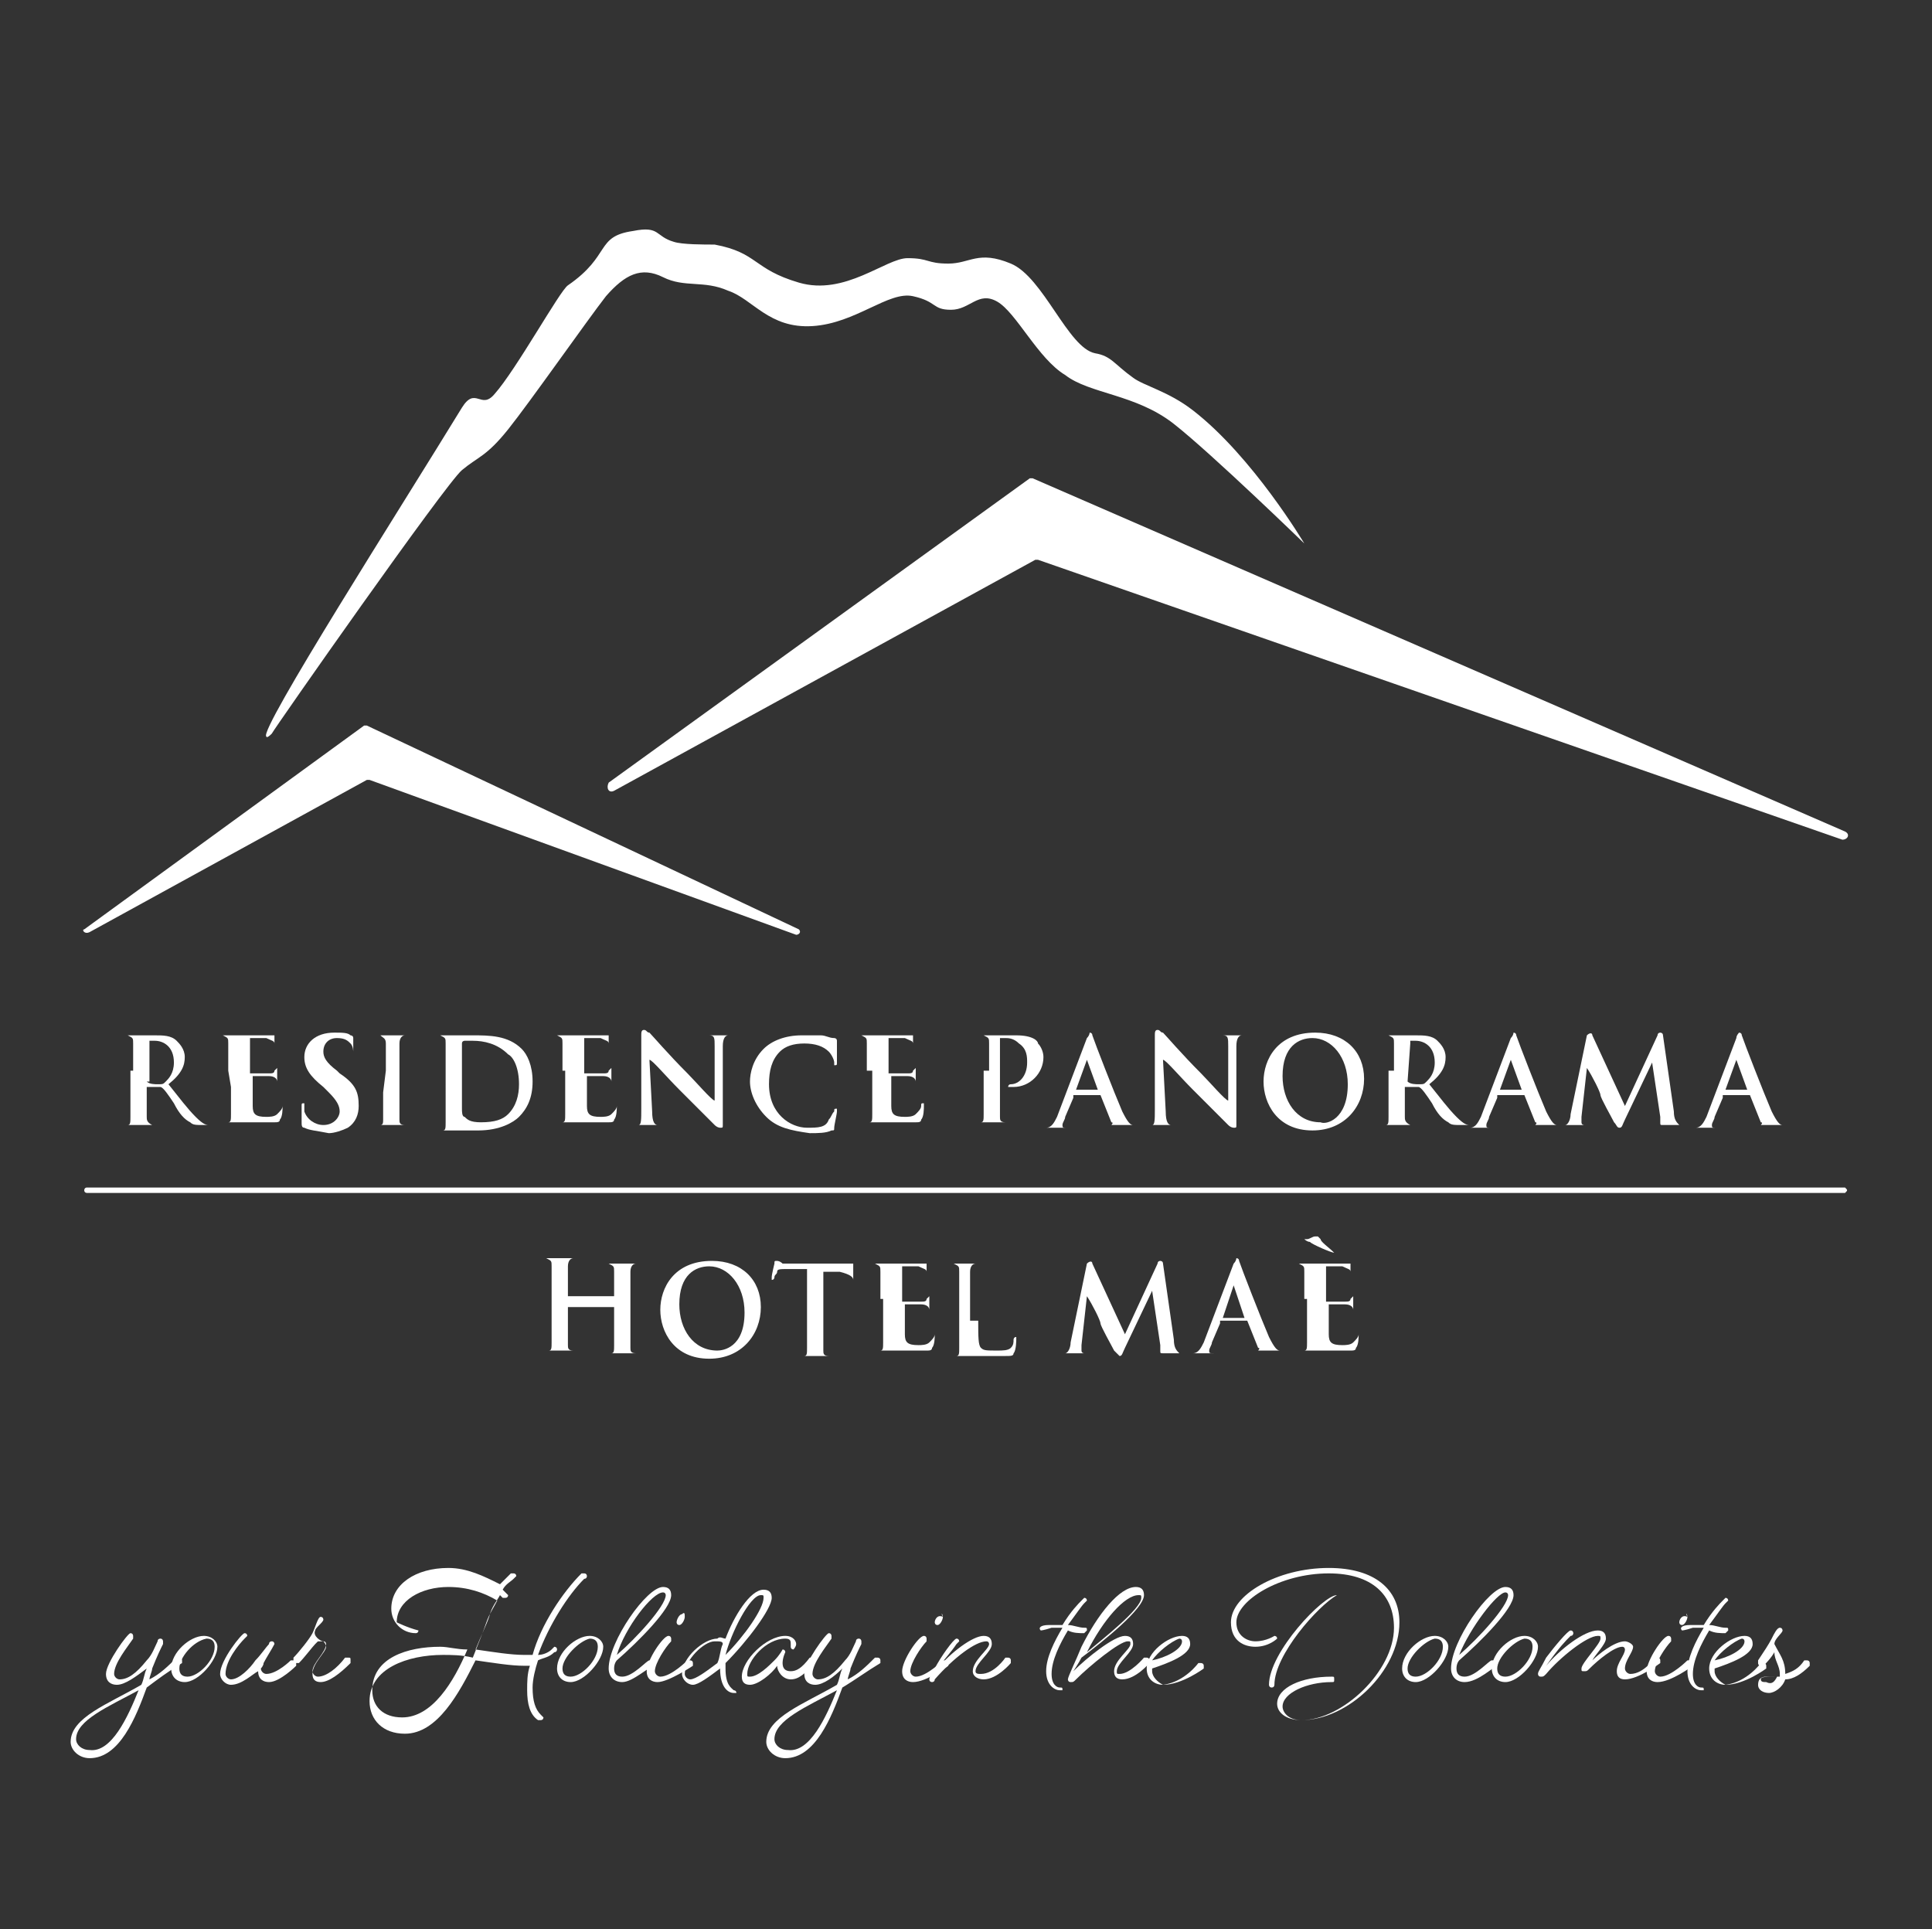 <?xml version="1.0" encoding="utf-8"?>
<!-- Generator: Adobe Illustrator 27.2.0, SVG Export Plug-In . SVG Version: 6.00 Build 0)  -->
<svg version="1.1" id="Livello_1" xmlns="http://www.w3.org/2000/svg" xmlns:xlink="http://www.w3.org/1999/xlink" x="0px" y="0px"
	 viewBox="0 0 71.1 71" style="enable-background:new 0 0 71.1 71;" xml:space="preserve">
<rect x="0" y="0" width="71.1" height="71" fill="#333333" stroke="none"/>
<style type="text/css">
	.st0{fill:#FFFFFF;}
</style>
<path class="st0" d="M3.1,34.2l10.3-7.5h0.1l15.9,7.5c0.1,0.1,0,0.2-0.1,0.2l-15.7-5.7h-0.1L3.3,34.3C3.1,34.4,3,34.2,3.1,34.2z"/>
<path class="st0" d="M22.4,28.8l15.5-11.2H38l29.9,13c0.2,0.1,0.1,0.3-0.1,0.3L38.2,20.6h-0.1l-15.5,8.5
	C22.4,29.2,22.3,29,22.4,28.8z"/>
<path class="st0" d="M43.2,15.6c-1.4-1.1-3.1-1.1-4-1.8c-1-0.6-1.8-2.3-2.5-2.7s-1,0.3-1.7,0.3s-0.5-0.3-1.4-0.5s-2.1,1-3.7,1.1
	s-2.2-1-3.1-1.3c-0.9-0.4-1.6-0.1-2.4-0.5s-1.4-0.1-2.1,0.7c-0.7,0.9-2.8,3.9-3.6,4.9c-0.8,1-1.1,1-1.7,1.5s-6.9,9.5-7,9.7
	c-0.2,0.2-0.2,0.1-0.2,0.1c-0.3-0.2,5-8.5,7.2-12.1c0.5-0.8,0.7,0.1,1.2-0.5c0.8-0.9,2.4-3.8,2.7-4c1.6-1.1,1-1.8,2.4-2
	c1-0.2,0.8,0.2,1.5,0.4C25.1,9,25.9,9,26.3,9c1.6,0.3,1.4,0.9,3.1,1.4s3.2-0.9,4-0.9s0.7,0.2,1.5,0.2s1.1-0.5,2.3,0s2.1,3.1,3.1,3.3
	c0.6,0.1,0.7,0.4,1.4,0.9c0.4,0.3,1.3,0.5,2.2,1.2C46.1,16.8,48,20,48,20S44.6,16.7,43.2,15.6z"/>
<g>
	<g>
		<path class="st0" d="M4.9,39.4c0-0.7,0-0.8,0-1s0-0.2-0.2-0.3c0,0-0.1,0-0.2,0H4.4c0,0,0,0,0.1,0c0.2,0,0.5,0,0.6,0
			c0.2,0,0.5,0,0.6,0c0.3,0,0.6,0,0.8,0.2c0.1,0.1,0.3,0.3,0.3,0.6s-0.1,0.6-0.6,1c0.4,0.5,0.7,0.9,1,1.2s0.4,0.3,0.5,0.3h0.1h0.1
			c0,0,0,0-0.1,0H7.5c-0.3,0-0.4,0-0.5-0.1c-0.2-0.1-0.4-0.3-0.6-0.7C6.2,40.3,6,40,5.9,40c0,0,0,0-0.1,0H5.4l0,0v0.1
			c0,0.4,0,0.8,0,1c0,0.1,0,0.2,0.2,0.3c0.1,0,0.2,0,0.2,0h0.1c0,0,0,0-0.1,0c-0.3,0-0.6,0-0.7,0s-0.4,0-0.6,0c-0.1,0-0.1,0-0.1,0
			s0,0,0.1,0s0.1,0,0.2,0s0.1-0.1,0.1-0.3s0-0.6,0-1v-0.7H4.9z M5.4,39.8C5.4,39.8,5.4,39.9,5.4,39.8c0.1,0.1,0.3,0.1,0.4,0.1
			c0.2,0,0.2,0,0.3-0.1c0.1-0.1,0.3-0.3,0.3-0.7c0-0.6-0.4-0.8-0.7-0.8c-0.1,0-0.2,0-0.2,0s0,0,0,0.1v1.4H5.4z"/>
		<path class="st0" d="M8.4,39.4c0-0.7,0-0.8,0-1s0-0.2-0.2-0.3c0,0-0.1,0-0.2,0c-0.1,0-0.1,0-0.1,0s0,0,0.1,0c0.1,0,0.3,0,0.4,0
			c0.1,0,0.2,0,0.3,0s1.1,0,1.1,0c0.1,0,0.2,0,0.2,0h0.1l0,0c0,0,0,0.1,0,0.3c0,0,0,0.2,0,0.3l0,0c0,0,0,0,0-0.1c0,0,0-0.1,0-0.2
			c0-0.1-0.1-0.1-0.3-0.2c-0.1,0-0.6,0-0.6,0l0,0v1.2v0.1c0.1,0,0.6,0,0.7,0c0.1,0,0.2,0,0.2-0.1l0.1-0.1l0,0c0,0,0,0.1,0,0.3
			c0,0.1,0,0.3,0,0.3V40l0,0c0,0,0-0.1,0-0.2c0-0.1-0.1-0.2-0.3-0.2c-0.1,0-0.5,0-0.6,0l0,0V40c0,0.2,0,0.6,0,0.7
			c0,0.3,0.1,0.4,0.5,0.4c0.1,0,0.3,0,0.4-0.1c0.1-0.1,0.2-0.2,0.2-0.3s0-0.1,0-0.1s0,0,0,0.1s0,0.4-0.1,0.5c0,0.1-0.1,0.1-0.2,0.1
			c-0.3,0-0.6,0-0.8,0s-0.3,0-0.5,0c0,0-0.2,0-0.3,0s-0.2,0-0.3,0s-0.1,0-0.1,0s0,0,0.1,0s0.1,0,0.2,0c0.1,0,0.1-0.1,0.1-0.3
			s0-0.6,0-1L8.4,39.4L8.4,39.4z"/>
		<path class="st0" d="M11.2,41.5c-0.1,0-0.1-0.1-0.1-0.2c0-0.3,0-0.5,0-0.6s0-0.1,0.1-0.1c0,0,0,0,0,0.1s0,0.2,0,0.2
			c0.1,0.3,0.4,0.5,0.7,0.5c0.4,0,0.6-0.3,0.6-0.5s-0.1-0.4-0.4-0.7L11.9,40c-0.5-0.4-0.7-0.7-0.7-1.1c0-0.5,0.4-0.9,1.1-0.9
			c0.3,0,0.5,0,0.6,0.1c0,0,0.1,0,0.1,0.1s0,0.2,0,0.5c0,0.1,0,0.1,0,0.1s0,0,0-0.1c0,0,0-0.2-0.1-0.3s-0.2-0.2-0.5-0.2
			s-0.5,0.2-0.5,0.5c0,0.2,0.1,0.4,0.5,0.7l0.1,0.1c0.6,0.4,0.7,0.7,0.7,1.2c0,0.3-0.1,0.6-0.4,0.8c-0.2,0.1-0.5,0.2-0.7,0.2
			C11.6,41.6,11.4,41.6,11.2,41.5z"/>
		<path class="st0" d="M14.2,39.4c0-0.7,0-0.8,0-1s-0.1-0.2-0.2-0.3c0,0-0.1,0-0.2,0h-0.1c0,0,0,0,0.1,0c0.2,0,0.5,0,0.6,0
			s0.4,0,0.6,0c0.1,0,0.1,0,0.1,0s0,0-0.1,0s-0.1,0-0.1,0c-0.1,0-0.2,0.1-0.2,0.3c0,0.1,0,0.3,0,1v0.8c0,0.4,0,0.8,0,1
			c0,0.1,0,0.2,0.2,0.2c0.1,0,0.2,0,0.2,0h0.1c0,0,0,0-0.1,0c-0.3,0-0.6,0-0.7,0c-0.1,0-0.4,0-0.6,0c-0.1,0-0.1,0-0.1,0s0,0,0.1,0
			s0.1,0,0.2,0c0.1,0,0.1-0.1,0.1-0.2c0-0.2,0-0.6,0-1L14.2,39.4L14.2,39.4z"/>
		<path class="st0" d="M16.4,39.4c0-0.7,0-0.8,0-1s0-0.2-0.2-0.3c0,0-0.1,0-0.2,0h-0.1c0,0,0,0,0.1,0c0.2,0,0.5,0,0.7,0
			c0.1,0,0.4,0,0.7,0c0.6,0,1.3,0,1.8,0.5c0.2,0.2,0.4,0.6,0.4,1.2c0,0.6-0.2,1-0.5,1.3c-0.2,0.2-0.7,0.5-1.5,0.5
			c-0.2,0-0.4,0-0.5,0c-0.2,0-0.3,0-0.4,0c0,0-0.2,0-0.3,0c-0.1,0-0.2,0-0.3,0c-0.1,0-0.1,0-0.1,0s0,0,0.1,0s0.1,0,0.2,0
			s0.1-0.1,0.1-0.3s0-0.6,0-1C16.4,40.3,16.4,39.4,16.4,39.4z M17,39.9c0,0.5,0,0.8,0,0.9c0,0.1,0,0.3,0.1,0.3
			c0.1,0.1,0.2,0.2,0.6,0.2c0.5,0,0.8-0.1,1-0.3c0.3-0.3,0.4-0.7,0.4-1.1c0-0.6-0.2-1-0.4-1.1c-0.4-0.4-0.9-0.5-1.3-0.5
			c-0.1,0-0.3,0-0.3,0s-0.1,0-0.1,0.1c0,0.2,0,0.6,0,0.9C17,39.3,17,39.9,17,39.9z"/>
		<path class="st0" d="M20.7,39.4c0-0.7,0-0.8,0-1s0-0.2-0.2-0.3c0,0-0.1,0-0.2,0s-0.1,0-0.1,0s0,0,0.1,0s0.3,0,0.4,0s0.2,0,0.3,0
			c0.1,0,1.1,0,1.1,0c0.1,0,0.2,0,0.2,0h0.1l0,0c0,0,0,0.1,0,0.3c0,0,0,0.2,0,0.3l0,0c0,0,0,0,0-0.1c0,0,0-0.1,0-0.2
			c0-0.1-0.1-0.1-0.3-0.2c-0.1,0-0.6,0-0.6,0l0,0v1.2v0.1c0.1,0,0.6,0,0.7,0s0.2,0,0.2-0.1l0.1-0.1l0,0c0,0,0,0.1,0,0.3
			c0,0.1,0,0.3,0,0.3V40l0,0c0,0,0-0.1,0-0.2c0-0.1-0.1-0.2-0.3-0.2c-0.1,0-0.5,0-0.6,0l0,0V40c0,0.2,0,0.6,0,0.7
			c0,0.3,0.1,0.4,0.5,0.4c0.1,0,0.3,0,0.4-0.1s0.2-0.2,0.2-0.3s0-0.1,0-0.1s0,0,0,0.1s0,0.4-0.1,0.5c0,0.1-0.1,0.1-0.2,0.1
			c-0.3,0-0.6,0-0.8,0c-0.2,0-0.3,0-0.5,0c0,0-0.2,0-0.3,0c-0.1,0-0.2,0-0.3,0c-0.1,0-0.1,0-0.1,0s0,0,0.1,0s0.1,0,0.2,0
			s0.1-0.1,0.1-0.3s0-0.6,0-1v-0.6H20.7z"/>
		<path class="st0" d="M24,40.9c0,0.4,0.1,0.5,0.2,0.5s0.2,0,0.2,0h0.1c0,0,0,0-0.1,0c-0.3,0-0.5,0-0.6,0c0,0-0.3,0-0.5,0
			c-0.1,0-0.1,0-0.1,0s0,0,0.1,0s0.1,0,0.2,0s0.1-0.2,0.1-0.6v-2.7c0-0.1,0-0.2,0.1-0.2s0.1,0.1,0.2,0.1c0.1,0.1,0.7,0.8,1.4,1.5
			c0.3,0.3,0.9,1,1,1l0,0v-2c0-0.3,0-0.4-0.2-0.4c-0.1,0-0.2,0-0.2,0c-0.1,0-0.1,0-0.1,0s0,0,0.1,0c0.2,0,0.5,0,0.6,0
			c0,0,0.2,0,0.4,0c0.1,0,0.1,0,0.1,0s0,0-0.1,0h-0.1c-0.1,0-0.2,0.1-0.2,0.4v2.9c0,0.1,0,0.1-0.1,0.1c0,0-0.1,0-0.2-0.1
			c-0.3-0.3-0.9-0.9-1.3-1.3c-0.5-0.5-1-1.1-1.1-1.1l0,0L24,40.9z"/>
		<path class="st0" d="M28.2,41.1c-0.4-0.4-0.6-0.9-0.6-1.3c0-0.3,0.1-0.8,0.5-1.2c0.3-0.3,0.8-0.5,1.4-0.5c0.3,0,0.5,0,0.7,0
			s0.3,0.1,0.5,0.1c0,0,0.1,0,0.1,0.1c0,0,0,0.1,0,0.3s0,0.4,0,0.5s0,0.1-0.1,0.1c0,0,0,0,0-0.1s-0.1-0.3-0.2-0.4
			c-0.2-0.2-0.5-0.3-0.9-0.3s-0.7,0.1-0.9,0.3c-0.3,0.3-0.4,0.7-0.4,1.2c0,1.1,0.8,1.6,1.4,1.6c0.4,0,0.7,0,0.8-0.3
			c0.1-0.1,0.1-0.2,0.2-0.3c0-0.1,0-0.1,0.1-0.1c0,0,0,0,0,0.1s-0.1,0.5-0.1,0.6s0,0.1-0.1,0.1c-0.2,0.1-0.5,0.1-0.8,0.1
			C29.1,41.6,28.6,41.5,28.2,41.1z"/>
		<path class="st0" d="M31.9,39.4c0-0.7,0-0.8,0-1s0-0.2-0.2-0.3c0,0-0.1,0-0.2,0h-0.1c0,0,0,0,0.1,0s0.3,0,0.4,0s0.2,0,0.3,0
			s1.1,0,1.1,0c0.1,0,0.2,0,0.2,0h0.1l0,0c0,0,0,0.1,0,0.3c0,0,0,0.2,0,0.3l0,0c0,0,0,0,0-0.1c0,0,0-0.1,0-0.2
			c0-0.1-0.1-0.1-0.3-0.2c-0.1,0-0.6,0-0.6,0l0,0v1.2v0.1c0.1,0,0.6,0,0.7,0c0.1,0,0.2,0,0.2-0.1l0.1-0.1l0,0c0,0,0,0.1,0,0.3
			c0,0.1,0,0.3,0,0.3V40l0,0c0,0,0-0.1,0-0.2c0-0.1-0.1-0.2-0.3-0.2c-0.1,0-0.5,0-0.6,0l0,0V40c0,0.2,0,0.6,0,0.7
			c0,0.3,0.1,0.4,0.5,0.4c0.1,0,0.3,0,0.4-0.1c0.1-0.1,0.2-0.2,0.2-0.3s0-0.1,0.1-0.1c0,0,0,0,0,0.1s0,0.4-0.1,0.5
			c0,0.1-0.1,0.1-0.2,0.1c-0.3,0-0.6,0-0.8,0s-0.3,0-0.5,0c0,0-0.2,0-0.3,0s-0.2,0-0.3,0c-0.1,0-0.1,0-0.1,0s0,0,0.1,0s0.1,0,0.2,0
			c0.1,0,0.1-0.1,0.1-0.3s0-0.6,0-1v-0.6H31.9z"/>
		<path class="st0" d="M36.4,39.4c0-0.7,0-0.8,0-1s0-0.2-0.2-0.3c0,0-0.1,0-0.2,0c-0.1,0-0.1,0-0.1,0s0,0,0.1,0c0.2,0,0.5,0,0.7,0
			s0.5,0,0.7,0c0.6,0,0.8,0.2,0.8,0.3c0.1,0.1,0.2,0.3,0.2,0.5c0,0.6-0.5,1.1-1.1,1.1h-0.1h-0.1c0,0,0-0.1,0.1-0.1
			c0.3,0,0.6-0.3,0.6-0.8c0-0.2,0-0.5-0.3-0.7c-0.2-0.2-0.4-0.2-0.5-0.2s-0.1,0-0.2,0c0,0,0,0,0,0.1v1.8c0,0.4,0,0.8,0,1
			c0,0.1,0,0.2,0.2,0.2c0.1,0,0.2,0,0.2,0c0.1,0,0.1,0,0.1,0s0,0-0.1,0c-0.3,0-0.6,0-0.7,0c-0.1,0-0.4,0-0.6,0c-0.1,0-0.1,0-0.1,0
			s0,0,0.1,0s0.1,0,0.2,0c0.1,0,0.1-0.1,0.1-0.3s0-0.6,0-1v-0.6H36.4z"/>
		<path class="st0" d="M39.5,40.4C39.5,40.4,39.4,40.4,39.5,40.4l-0.3,0.7c0,0.1-0.1,0.2-0.1,0.3s0,0.1,0.2,0.1h0.1
			c0.1,0,0.1,0,0.1,0s0,0-0.1,0s-0.3,0-0.5,0c-0.1,0-0.3,0-0.5,0c-0.1,0-0.1,0-0.1,0s0,0,0.1,0h0.1c0.2,0,0.3-0.2,0.4-0.4l1.1-2.9
			c0.1-0.1,0.1-0.2,0.1-0.2s0.1,0,0.1,0.1c0.1,0.3,0.8,2.1,1.1,2.8c0.2,0.4,0.3,0.5,0.4,0.5c0.1,0,0.1,0,0.2,0H42c0,0,0,0-0.2,0
			s-0.5,0-0.9,0c-0.1,0-0.1,0-0.1,0s0,0,0.1,0c0,0,0.1-0.1,0-0.1l-0.4-1l0,0h-1V40.4z M40.4,40.1L40.4,40.1L40,39l0,0l0,0l-0.4,1.1
			l0,0H40.4z"/>
		<path class="st0" d="M42.9,40.9c0,0.4,0.1,0.5,0.2,0.5c0.1,0,0.2,0,0.2,0h0.1c0,0,0,0-0.1,0c-0.3,0-0.5,0-0.6,0c0,0-0.3,0-0.5,0
			c-0.1,0-0.1,0-0.1,0s0,0,0.1,0s0.1,0,0.2,0c0.1,0,0.1-0.2,0.1-0.6v-2.7c0-0.1,0-0.2,0.1-0.2s0.1,0.1,0.2,0.1
			c0.1,0.1,0.7,0.8,1.4,1.5c0.3,0.3,0.9,1,1,1l0,0v-2c0-0.3,0-0.4-0.2-0.4c-0.1,0-0.2,0-0.2,0c-0.1,0-0.1,0-0.1,0s0,0,0.1,0
			c0.2,0,0.5,0,0.6,0c0,0,0.2,0,0.4,0c0.1,0,0.1,0,0.1,0s0,0-0.1,0h-0.1c-0.1,0-0.2,0.1-0.2,0.4v2.9c0,0.1,0,0.1-0.1,0.1
			c0,0-0.1,0-0.2-0.1c-0.3-0.3-0.9-0.9-1.3-1.3c-0.5-0.5-1-1.1-1.1-1.1l0,0L42.9,40.9z"/>
		<path class="st0" d="M46.5,39.8c0-0.8,0.5-1.8,1.9-1.8c1.1,0,1.8,0.7,1.8,1.7s-0.7,1.9-1.9,1.9C47,41.6,46.5,40.6,46.5,39.8z
			 M49.6,39.9c0-1-0.6-1.7-1.3-1.7c-0.5,0-1.1,0.3-1.1,1.4c0,0.9,0.5,1.7,1.4,1.7C48.8,41.4,49.6,41.2,49.6,39.9z"/>
		<path class="st0" d="M51.3,39.4c0-0.7,0-0.8,0-1s0-0.2-0.2-0.3c0,0-0.1,0-0.2,0h-0.1c0,0,0,0,0.1,0c0.2,0,0.5,0,0.6,0
			c0.2,0,0.5,0,0.6,0c0.3,0,0.6,0,0.8,0.2c0.1,0.1,0.3,0.3,0.3,0.6s-0.1,0.6-0.6,1c0.4,0.5,0.7,0.9,1,1.2s0.4,0.3,0.5,0.3h0.1h0.1
			c0,0,0,0-0.1,0h-0.4c-0.3,0-0.4,0-0.5-0.1c-0.2-0.1-0.4-0.3-0.6-0.7c-0.2-0.3-0.4-0.6-0.5-0.6c0,0,0,0-0.1,0h-0.4l0,0v0.1
			c0,0.4,0,0.8,0,1c0,0.1,0,0.2,0.2,0.3c0.1,0,0.2,0,0.2,0h0.1c0,0,0,0-0.1,0c-0.3,0-0.6,0-0.7,0c-0.1,0-0.4,0-0.6,0
			c-0.1,0-0.1,0-0.1,0s0,0,0.1,0s0.1,0,0.2,0c0.1,0,0.1-0.1,0.1-0.3s0-0.6,0-1v-0.7H51.3z M51.8,39.8C51.8,39.8,51.8,39.9,51.8,39.8
			c0.1,0.1,0.3,0.1,0.4,0.1c0.2,0,0.2,0,0.3-0.1s0.3-0.3,0.3-0.7c0-0.6-0.4-0.8-0.7-0.8c-0.1,0-0.2,0-0.2,0s0,0,0,0.1L51.8,39.8
			L51.8,39.8z"/>
		<path class="st0" d="M55.1,40.4C55,40.4,55,40.4,55.1,40.4l-0.3,0.7c0,0.1-0.1,0.2-0.1,0.3s0,0.1,0.2,0.1H55c0.1,0,0.1,0,0.1,0
			s0,0-0.1,0s-0.3,0-0.5,0c-0.1,0-0.3,0-0.5,0c-0.1,0-0.1,0-0.1,0s0,0,0.1,0h0.1c0.2,0,0.3-0.2,0.4-0.4l1.1-2.9
			c0.1-0.1,0.1-0.2,0.1-0.2s0.1,0,0.1,0.1c0.1,0.3,0.8,2.1,1.1,2.8c0.2,0.4,0.3,0.5,0.4,0.5c0.1,0,0.1,0,0.2,0h0.1c0,0,0,0-0.2,0
			s-0.5,0-0.9,0c-0.1,0-0.1,0-0.1,0s0,0,0.1,0c0,0,0.1-0.1,0-0.1l-0.4-1l0,0h-1V40.4z M56,40.1L56,40.1L55.6,39l0,0l0,0l-0.4,1.1
			l0,0H56z"/>
		<path class="st0" d="M58.4,38.1C58.4,38,58.4,38,58.4,38.1c0.1-0.1,0.2-0.1,0.2,0l1.2,2.6l1.2-2.6c0-0.1,0.1-0.1,0.1-0.1
			s0.1,0,0.1,0.1l0.4,2.8c0,0.3,0.1,0.4,0.2,0.5c0.1,0,0.2,0,0.3,0h0.1h-0.1c-0.1,0-0.7,0-0.9,0c-0.1,0-0.1,0-0.1-0.1l0,0
			c0,0,0-0.1,0-0.2l-0.3-2l0,0l-1,2.1c-0.1,0.2-0.1,0.3-0.2,0.3s-0.1-0.1-0.2-0.2c-0.1-0.2-0.5-0.9-0.5-1s-0.3-0.7-0.5-1l0,0
			l-0.2,1.8c0,0.1,0,0.1,0,0.2c0,0.1,0.1,0.1,0.1,0.1c0.1,0,0.1,0,0.2,0h0.1c0,0,0,0-0.1,0c-0.2,0-0.4,0-0.5,0s-0.3,0-0.5,0h-0.1
			c0,0,0,0,0.1,0h0.1c0.1,0,0.2-0.2,0.2-0.4L58.4,38.1z"/>
		<path class="st0" d="M63.4,40.4C63.4,40.4,63.3,40.4,63.4,40.4l-0.3,0.7c0,0.1-0.1,0.2-0.1,0.3s0,0.1,0.2,0.1h0.1
			c0.1,0,0.1,0,0.1,0s0,0-0.1,0s-0.3,0-0.5,0c-0.1,0-0.3,0-0.5,0c-0.1,0-0.1,0-0.1,0s0,0,0.1,0h0.1c0.2,0,0.3-0.2,0.4-0.4l1.1-2.9
			c0-0.1,0.1-0.2,0.1-0.2s0.1,0,0.1,0.1c0.1,0.3,0.8,2.1,1.1,2.8c0.2,0.4,0.3,0.5,0.4,0.5s0.1,0,0.2,0h0.1c0,0,0,0-0.2,0
			s-0.5,0-0.9,0c-0.1,0-0.1,0-0.1,0s0,0,0.1,0c0,0,0.1-0.1,0-0.1l-0.4-1l0,0h-1V40.4z M64.3,40.1L64.3,40.1L63.9,39l0,0l0,0
			l-0.4,1.1l0,0H64.3z"/>
		<path class="st0" d="M22.6,47.9L22.6,47.9L22.6,47.9c0-0.8,0-0.9,0-1.1s0-0.2-0.2-0.3c0,0-0.1,0-0.2,0h-0.1c0,0,0,0,0.1,0
			c0.2,0,0.5,0,0.7,0c0.1,0,0.4,0,0.6,0c0.1,0,0.1,0,0.1,0s0,0-0.1,0h-0.1c-0.1,0-0.2,0.1-0.2,0.3c0,0.1,0,0.3,0,1v0.8
			c0,0.4,0,0.8,0,1c0,0.1,0,0.2,0.2,0.2c0.1,0,0.2,0,0.2,0h0.1c0,0,0,0-0.1,0c-0.3,0-0.6,0-0.7,0s-0.4,0-0.6,0c-0.1,0-0.1,0-0.1,0
			s0,0,0.1,0s0.1,0,0.2,0s0.1-0.1,0.1-0.3s0-0.6,0-1v-0.4l0,0h-1.7l0,0v0.4c0,0.4,0,0.8,0,1c0,0.1,0,0.2,0.2,0.2c0.1,0,0.2,0,0.2,0
			h0.1c0,0,0,0-0.1,0c-0.3,0-0.6,0-0.7,0s-0.4,0-0.6,0c-0.1,0-0.1,0-0.1,0s0,0,0.1,0s0.1,0,0.2,0s0.1-0.1,0.1-0.3s0-0.6,0-1v-0.8
			c0-0.7,0-0.8,0-1s0-0.2-0.2-0.3c0,0-0.1,0-0.2,0h-0.1c0,0,0,0,0.1,0c0.2,0,0.5,0,0.7,0c0.1,0,0.4,0,0.6,0c0.1,0,0.1,0,0.1,0
			s0,0-0.1,0h-0.1c-0.1,0-0.2,0.1-0.2,0.3c0,0.1,0,0.3,0,1v0.1l0,0h1.7V47.9z"/>
		<path class="st0" d="M24.3,48.2c0-0.8,0.5-1.8,1.9-1.8c1.1,0,1.8,0.7,1.8,1.7S27.3,50,26.1,50C24.8,50,24.3,49,24.3,48.2z
			 M27.4,48.3c0-1-0.6-1.7-1.3-1.7c-0.5,0-1.1,0.3-1.1,1.4c0,0.9,0.5,1.7,1.4,1.7C26.6,49.7,27.4,49.6,27.4,48.3z"/>
		<path class="st0" d="M29.7,46.7H29c-0.3,0-0.4,0-0.4,0.1s-0.1,0.1-0.1,0.2c0,0,0,0.1-0.1,0.1c0,0,0,0,0-0.1s0.1-0.5,0.1-0.5
			c0-0.1,0-0.1,0.1-0.1c0,0,0.1,0,0.2,0.1c0.1,0,0.3,0,0.5,0H31c0.1,0,0.2,0,0.3,0c0.1,0,0.1,0,0.1,0s0,0,0,0.1s0,0.4,0,0.5v0.1
			c0,0,0,0,0-0.1l0,0c0-0.1-0.1-0.2-0.5-0.3h-0.6v1.9c0,0.4,0,0.8,0,1c0,0.1,0,0.2,0.2,0.2c0.1,0,0.2,0,0.2,0h0.1c0,0,0,0-0.1,0
			c-0.3,0-0.6,0-0.7,0s-0.4,0-0.6,0c-0.1,0-0.1,0-0.1,0s0,0,0.1,0s0.1,0,0.2,0s0.1-0.1,0.1-0.3s0-0.6,0-1V46.7z"/>
		<path class="st0" d="M32.4,47.8c0-0.7,0-0.8,0-1s0-0.2-0.2-0.3c0,0-0.1,0-0.2,0c-0.1,0-0.1,0-0.1,0s0,0,0.1,0c0.1,0,0.3,0,0.4,0
			c0.1,0,0.2,0,0.3,0s1.1,0,1.1,0c0.1,0,0.2,0,0.2,0h0.1l0,0c0,0,0,0.1,0,0.3c0,0,0,0.2,0,0.3l0,0c0,0,0,0,0-0.1c0,0,0-0.1,0-0.2
			c0-0.1-0.1-0.1-0.3-0.2c-0.1,0-0.6,0-0.6,0l0,0v1.2v0.1c0.1,0,0.6,0,0.7,0c0.1,0,0.2,0,0.2-0.1l0.1-0.1l0,0c0,0,0,0.1,0,0.3
			c0,0.1,0,0.3,0,0.3v0.1l0,0c0,0,0-0.1,0-0.2c0-0.1-0.1-0.2-0.3-0.2c-0.1,0-0.5,0-0.6,0l0,0v0.4c0,0.2,0,0.6,0,0.7
			c0,0.3,0.1,0.4,0.5,0.4c0.1,0,0.3,0,0.4-0.1c0.1-0.1,0.2-0.2,0.2-0.3s0-0.1,0-0.1s0,0,0,0.1s0,0.4-0.1,0.5c0,0.1-0.1,0.1-0.2,0.1
			c-0.3,0-0.6,0-0.8,0s-0.3,0-0.5,0c0,0-0.2,0-0.3,0s-0.2,0-0.3,0s-0.1,0-0.1,0s0,0,0.1,0s0.1,0,0.2,0c0.1,0,0.1-0.1,0.1-0.3
			s0-0.6,0-1v-0.6H32.4z"/>
		<path class="st0" d="M36,48.6c0,0.6,0,0.9,0.1,1s0.2,0.1,0.6,0.1c0.2,0,0.4,0,0.5-0.1s0.1-0.2,0.1-0.3c0,0,0-0.1,0.1-0.1
			c0,0,0,0,0,0.1c0,0,0,0.4-0.1,0.5c0,0.1-0.1,0.1-0.3,0.1c-0.3,0-0.6,0-0.8,0s-0.4,0-0.6,0c0,0-0.2,0-0.3,0s-0.2,0-0.3,0
			s-0.1,0-0.1,0s0,0,0.1,0s0.1,0,0.2,0c0.1,0,0.1-0.1,0.1-0.3s0-0.6,0-1v-0.8c0-0.7,0-0.8,0-1s0-0.2-0.2-0.3c0,0-0.1,0-0.2,0
			c-0.1,0-0.1,0-0.1,0s0,0,0.1,0c0.2,0,0.5,0,0.6,0s0.4,0,0.6,0c0.1,0,0.1,0,0.1,0s0,0-0.1,0c0,0-0.1,0-0.2,0
			c-0.1,0-0.2,0.1-0.2,0.3c0,0.1,0,0.3,0,1v0.8H36z"/>
		<path class="st0" d="M40,46.5C40,46.4,40,46.4,40,46.5c0.1-0.1,0.2-0.1,0.2,0l1.2,2.6l1.2-2.6c0-0.1,0.1-0.1,0.1-0.1
			s0.1,0,0.1,0.1l0.4,2.8c0,0.3,0.1,0.4,0.2,0.5c0.1,0,0.2,0,0.3,0h0.1h-0.1c-0.1,0-0.7,0-0.9,0c-0.1,0-0.1,0-0.1-0.1l0,0
			c0,0,0-0.1,0-0.2l-0.3-2l0,0l-1,2.1c-0.1,0.2-0.1,0.3-0.2,0.3c0,0-0.1-0.1-0.2-0.2c-0.1-0.2-0.5-0.9-0.5-1s-0.3-0.7-0.5-1l0,0
			l-0.2,1.8c0,0.1,0,0.1,0,0.2c0,0.1,0.1,0.1,0.1,0.1c0.1,0,0.1,0,0.2,0h0.1c0,0,0,0-0.1,0c-0.2,0-0.4,0-0.5,0s-0.3,0-0.5,0H39
			c0,0,0,0,0.1,0h0.1c0.1,0,0.2-0.2,0.2-0.4L40,46.5z"/>
		<path class="st0" d="M44.9,48.7L44.9,48.7l-0.3,0.7c0,0.1-0.1,0.2-0.1,0.3s0,0.1,0.2,0.1h0.1c0.1,0,0.1,0,0.1,0s0,0-0.1,0
			s-0.3,0-0.5,0c-0.1,0-0.3,0-0.5,0c-0.1,0-0.1,0-0.1,0s0,0,0.1,0h0.1c0.2,0,0.3-0.2,0.4-0.4l1.1-2.9c0.1-0.1,0.1-0.2,0.1-0.2
			s0.1,0,0.1,0.1c0.1,0.3,0.8,2.1,1.1,2.8c0.2,0.4,0.3,0.5,0.4,0.5c0.1,0,0.1,0,0.2,0h0.1c0,0,0,0-0.2,0s-0.5,0-0.9,0
			c-0.1,0-0.1,0-0.1,0s0,0,0.1,0c0,0,0.1-0.1,0-0.1l-0.4-1l0,0h-1V48.7z M45.8,48.5L45.8,48.5l-0.4-1.2l0,0l0,0L45,48.5l0,0H45.8z"
			/>
		<path class="st0" d="M48,47.8c0-0.7,0-0.8,0-1s0-0.2-0.2-0.3c0,0-0.1,0-0.2,0c-0.1,0-0.1,0-0.1,0s0,0,0.1,0s0.3,0,0.4,0
			c0.1,0,0.2,0,0.3,0s1.1,0,1.1,0c0.1,0,0.2,0,0.2,0h0.1l0,0c0,0,0,0.1,0,0.3c0,0,0,0.2,0,0.3l0,0c0,0,0,0,0-0.1c0,0,0-0.1,0-0.2
			c0-0.1-0.1-0.1-0.3-0.2c-0.1,0-0.6,0-0.6,0l0,0v1.2v0.1c0.1,0,0.6,0,0.7,0c0.1,0,0.2,0,0.2-0.1l0.1-0.1l0,0c0,0,0,0.1,0,0.3
			c0,0.1,0,0.3,0,0.3v0.1l0,0c0,0,0-0.1,0-0.2c0-0.1-0.1-0.2-0.3-0.2c-0.1,0-0.5,0-0.6,0l0,0v0.4c0,0.2,0,0.6,0,0.7
			c0,0.3,0.1,0.4,0.5,0.4c0.1,0,0.3,0,0.4-0.1c0.1-0.1,0.2-0.2,0.2-0.3s0-0.1,0-0.1s0,0,0,0.1s0,0.4-0.1,0.5c0,0.1-0.1,0.1-0.2,0.1
			c-0.3,0-0.6,0-0.8,0s-0.3,0-0.5,0c0,0-0.2,0-0.3,0s-0.2,0-0.3,0s-0.1,0-0.1,0s0,0,0.1,0s0.1,0,0.2,0c0.1,0,0.1-0.1,0.1-0.3
			s0-0.6,0-1v-0.6H48z M49.1,46.1c-0.1,0-0.8-0.3-0.9-0.4c-0.1,0-0.2-0.1-0.2-0.1s0,0,0.1,0s0.2-0.1,0.3-0.1s0.1,0,0.1,0
			s0,0,0.1,0.1C48.6,45.7,48.9,45.9,49.1,46.1C49.1,46,49.1,46.1,49.1,46.1L49.1,46.1z"/>
	</g>
</g>
<g>
	<path class="st0" d="M67.9,43.9H3.2c0,0-0.1,0-0.1-0.1c0,0,0-0.1,0.1-0.1h64.7C68,43.8,68,43.8,67.9,43.9
		C68,43.9,68,43.9,67.9,43.9z"/>
</g>
<g>
	<path class="st0" d="M5.4,62.1c-0.4,1.1-1,2.6-2.1,2.6c-0.4,0-0.7-0.3-0.7-0.6c0-0.9,1.4-1.4,2.6-2.1c0.1-0.2,0.1-0.4,0.2-0.6
		C5,61.7,4.6,62,4.3,62c-0.2,0-0.4-0.1-0.4-0.4c0-0.4,0.8-1.5,0.9-1.5s0.1,0.1,0.1,0.1s0,0,0,0.1c-0.2,0.3-0.7,0.9-0.7,1.3
		c0,0.1,0.1,0.2,0.2,0.2c0.3,0,0.6-0.2,1-0.7c0.2-0.2,0.3-0.5,0.4-0.7c0-0.1,0.1-0.1,0.1-0.1C6,60.3,6,60.4,6,60.4v0.1
		c-0.1,0.2-0.2,0.4-0.4,0.9c0,0.1-0.1,0.3-0.1,0.4c0.4-0.2,0.7-0.5,1-0.8c0,0,0,0,0.1,0c0,0,0.1,0,0.1,0.1v0.1
		C6.2,61.5,5.8,61.8,5.4,62.1z M5.1,62.2C4,62.8,2.8,63.3,2.8,64c0,0.2,0.2,0.4,0.5,0.4C4.1,64.5,4.7,63.2,5.1,62.2z"/>
	<path class="st0" d="M8,60.6c0,0.5-0.7,1.3-1.2,1.3c-0.3,0-0.5-0.2-0.5-0.5c0-0.6,0.7-1.2,1.2-1.2C7.8,60.2,8,60.4,8,60.6z
		 M6.6,61.4c0,0.2,0.1,0.3,0.3,0.3c0.4,0,1-0.6,1-1.1c0-0.2-0.1-0.3-0.3-0.3C7.1,60.4,6.6,61,6.6,61.4z"/>
	<path class="st0" d="M10.1,60.5L10.1,60.5C10,60.7,9.8,61,9.7,61.2c0,0.1-0.1,0.2-0.1,0.2c0,0.1,0.1,0.2,0.2,0.2
		c0.4,0,0.9-0.5,0.9-0.5s0,0,0.1,0c0,0,0.1,0,0.1,0.1v0.1c0,0-0.6,0.6-1,0.6c-0.2,0-0.4-0.1-0.4-0.4c-0.2,0.1-0.6,0.5-1,0.5
		c-0.2,0-0.4-0.2-0.4-0.4c0-0.5,0.8-1.5,0.9-1.5c0.1,0,0.1,0.1,0.1,0.1s0,0-0.1,0.1c-0.2,0.2-0.7,0.8-0.7,1.3c0,0.1,0.1,0.2,0.2,0.2
		c0.3,0,0.7-0.4,0.9-0.7c0.2-0.2,0.4-0.5,0.5-0.6c0-0.1,0.1-0.1,0.1-0.1C10.1,60.4,10.1,60.5,10.1,60.5z"/>
	<path class="st0" d="M11.9,60.4c0.1,0,0.1,0.1,0.1,0.1c0,0.3-0.5,0.7-0.5,1c0,0.1,0.1,0.2,0.2,0.2c0.3,0,0.7-0.3,1-0.7
		c0,0,0,0,0.1,0s0.1,0,0.1,0.1v0.1c-0.4,0.4-0.8,0.7-1.1,0.7c-0.2,0-0.3-0.1-0.3-0.3c0-0.4,0.5-0.8,0.5-1C12,60.6,12,60.5,11.9,60.4
		c-0.1,0-0.2,0-0.2,0s0,0-0.1,0.1S11.2,61,11,61.2c0,0,0,0-0.1,0c0,0-0.1,0-0.1-0.1s0-0.1,0-0.1c0.2-0.2,0.6-0.7,0.7-0.9
		c0.1-0.2,0.2-0.6,0.3-0.6s0.1,0.1,0.1,0.1c0,0.1-0.3,0.3-0.3,0.4C11.5,60.2,11.8,60.4,11.9,60.4z"/>
	<path class="st0" d="M15.4,60c0,0,0,0.1-0.1,0.1c-0.5,0-0.9-0.4-0.9-0.9c0-0.9,0.9-1.5,2.1-1.5c0.7,0,1.3,0.3,1.9,0.6
		c0.2-0.2,0.3-0.3,0.4-0.4h0.1C19,57.9,19,58,19,58s0,0-0.1,0.1s-0.3,0.2-0.4,0.4l0.1,0.1l0.1,0.1c0,0,0,0.1-0.1,0.1c0,0,0,0-0.1,0
		l-0.1-0.1c-0.1,0.2-0.3,0.4-0.4,0.8c-0.1,0.3-0.3,0.7-0.5,1.2c0.7,0.1,1.3,0.2,1.8,0.2h0.3c0.3-1.1,1.1-2.3,1.8-3h0.1
		c0.1,0,0.1,0.1,0.1,0.1s0,0.1-0.1,0.1c-0.6,0.6-1.3,1.7-1.7,2.8c0.2,0,0.4-0.1,0.5-0.2l0.1-0.1c0,0,0.1,0,0.1,0.1
		c0,0,0,0.1-0.1,0.1C20.2,61,20,61,19.8,61.1c-0.1,0.3-0.2,0.7-0.2,1c0,0.5,0.1,0.8,0.3,1l0.1,0.1c0,0,0,0.1-0.1,0.1h-0.1
		c-0.3-0.2-0.4-0.6-0.4-1.1c0-0.3,0-0.6,0.1-0.9c-0.1,0-0.2,0-0.2,0c-0.5,0-1.1-0.1-1.8-0.2c-0.6,1.2-1.4,2.7-2.6,2.7
		c-0.8,0-1.3-0.5-1.3-1.2c0-1.2,1.4-1.7,2.7-1.7c0.3,0,0.7,0,1.1,0.1c0.2-0.5,0.4-1,0.5-1.3s0.3-0.6,0.4-0.8
		c-0.5-0.3-1.1-0.5-1.8-0.5c-1,0-1.9,0.5-1.9,1.3C14.6,59.7,15,59.9,15.4,60L15.4,60z M17.2,60.7c-0.4,0-0.7-0.1-1-0.1
		c-1.2,0-2.5,0.4-2.5,1.6c0,0.6,0.4,1,1.1,1C15.9,63.2,16.7,61.9,17.2,60.7z"/>
	<path class="st0" d="M22.2,60.6c0,0.5-0.7,1.3-1.2,1.3c-0.3,0-0.5-0.2-0.5-0.5c0-0.6,0.7-1.2,1.2-1.2C22,60.2,22.2,60.4,22.2,60.6z
		 M20.7,61.4c0,0.2,0.1,0.3,0.3,0.3c0.4,0,1-0.6,1-1.1c0-0.2-0.1-0.3-0.3-0.3C21.3,60.4,20.7,61,20.7,61.4z"/>
	<path class="st0" d="M22.9,61.9c-0.3,0-0.5-0.2-0.5-0.5c0-1,1.4-3,2-3c0.2,0,0.3,0.1,0.3,0.3c0,0.5-1.2,1.7-2,2.4
		c0,0-0.1,0.1-0.1,0.3s0.1,0.3,0.3,0.3c0.4,0,0.9-0.6,1-0.6c0,0,0,0,0.1,0c0,0,0.1,0,0.1,0.1v0.1C23.9,61.3,23.3,61.9,22.9,61.9z
		 M22.7,60.9c0.7-0.6,1.8-1.8,1.8-2.2c0,0,0-0.1-0.1-0.1C24,58.6,23,59.9,22.7,60.9z"/>
	<path class="st0" d="M24.2,61.9c-0.2,0-0.4-0.1-0.4-0.4c0-0.4,0.6-1.3,0.8-1.3c0.1,0,0.1,0.1,0.1,0.1s0,0,0,0.1
		c-0.2,0.2-0.6,0.8-0.6,1.1c0,0.1,0.1,0.2,0.2,0.2c0.4,0,1-0.6,1-0.6s0,0,0.1,0c0,0,0.1,0,0.1,0.1v0.1
		C25.5,61.3,24.6,61.9,24.2,61.9z M25.2,59.5c0,0.1-0.1,0.3-0.2,0.3s-0.1-0.1-0.1-0.1c0-0.1,0.1-0.3,0.2-0.3
		C25.2,59.3,25.2,59.4,25.2,59.5z"/>
	<path class="st0" d="M26.7,60.3c0.3-0.8,0.9-1.8,1.4-1.8c0.2,0,0.3,0.1,0.3,0.3c0,0.4-0.9,1.6-1.7,2.4c0,0.1,0,0.1,0,0.2
		c0,0.6,0.2,0.7,0.3,0.8c0,0,0.1,0,0.1,0.1c0,0,0,0-0.1,0c-0.2,0-0.5-0.2-0.5-0.9c-0.4,0.3-0.8,0.6-1,0.6s-0.4-0.2-0.4-0.4
		c0-0.6,0.8-1.3,1.3-1.3C26.5,60.2,26.6,60.3,26.7,60.3z M26.6,60.5c0-0.1-0.1-0.1-0.3-0.1c-0.4,0-1.1,0.7-1.1,1.2
		c0,0.1,0.1,0.2,0.2,0.2c0.2,0,0.6-0.3,1-0.6C26.5,61,26.5,60.7,26.6,60.5z M26.7,60.9c0.7-0.7,1.4-1.7,1.4-2.1c0-0.1,0-0.1-0.1-0.1
		C27.6,58.7,26.9,60.1,26.7,60.9z"/>
	<path class="st0" d="M28.6,61.3c-0.2,0.3-0.7,0.7-1,0.7c-0.2,0-0.3-0.1-0.3-0.3c0-0.6,0.9-1.5,1.6-1.5c0.3,0,0.4,0.2,0.4,0.3
		s-0.1,0.2-0.1,0.2s-0.1,0-0.1-0.1v-0.1c0-0.1,0-0.2-0.2-0.2c-0.7,0-1.4,0.8-1.4,1.3c0,0.1,0,0.1,0.1,0.1c0.3,0,0.7-0.4,0.9-0.6
		c0.2-0.2,0.3-0.4,0.3-0.4c0.1,0,0.1,0.1,0.1,0.1s-0.1,0.2-0.1,0.4s0.1,0.3,0.3,0.3c0.2,0,0.4-0.1,0.7-0.5c0,0,0,0,0.1,0
		c0,0,0.1,0,0.1,0.1v0.1c-0.4,0.4-0.6,0.6-0.9,0.6C28.8,61.8,28.6,61.5,28.6,61.3z"/>
	<path class="st0" d="M31,62.1c-0.4,1.1-1,2.6-2.1,2.6c-0.4,0-0.7-0.3-0.7-0.6c0-0.9,1.4-1.4,2.6-2.1c0.1-0.2,0.1-0.4,0.2-0.6
		c-0.3,0.3-0.7,0.6-1,0.6c-0.2,0-0.4-0.1-0.4-0.4c0-0.4,0.8-1.5,0.9-1.5s0.1,0.1,0.1,0.1s0,0,0,0.1c-0.2,0.3-0.7,0.9-0.7,1.3
		c0,0.1,0.1,0.2,0.2,0.2c0.3,0,0.6-0.2,1-0.7c0.2-0.2,0.3-0.5,0.4-0.7c0-0.1,0.1-0.1,0.1-0.1c0.1,0,0.1,0.1,0.1,0.1v0.1
		c-0.1,0.2-0.2,0.4-0.4,0.9c0,0.1-0.1,0.3-0.1,0.4c0.4-0.2,0.7-0.5,1-0.8c0,0,0,0,0.1,0c0,0,0.1,0,0.1,0.1v0.1
		C31.9,61.5,31.5,61.8,31,62.1z M30.8,62.2c-1.1,0.6-2.3,1.1-2.3,1.8c0,0.2,0.2,0.4,0.5,0.4C29.8,64.5,30.4,63.2,30.8,62.2z"/>
	<path class="st0" d="M33.6,61.9c-0.2,0-0.4-0.1-0.4-0.4c0-0.4,0.6-1.3,0.8-1.3c0.1,0,0.1,0.1,0.1,0.1s0,0,0,0.1
		c-0.2,0.2-0.6,0.8-0.6,1.1c0,0.1,0.1,0.2,0.2,0.2c0.4,0,1-0.6,1-0.6s0,0,0.1,0c0,0,0.1,0,0.1,0.1v0.1
		C34.9,61.3,34.1,61.9,33.6,61.9z M34.7,59.5c0,0.1-0.1,0.3-0.2,0.3c-0.1,0-0.1-0.1-0.1-0.1C34.4,59.6,34.5,59.4,34.7,59.5
		C34.6,59.3,34.7,59.4,34.7,59.5z"/>
	<path class="st0" d="M36.2,61.8c-0.2,0-0.4-0.1-0.4-0.3c0-0.4,0.6-0.8,0.6-1c0,0,0-0.1-0.1-0.1c-0.4,0-1.2,0.6-1.9,1.4
		c0,0.1-0.1,0.1-0.1,0.1s-0.1,0-0.1-0.1s0.1-0.2,0.2-0.4c0.2-0.4,0.7-1.1,0.8-1.1s0.1,0.1,0.1,0.1s0,0-0.1,0.1
		c-0.2,0.3-0.4,0.5-0.7,0.9c0.5-0.6,1.3-1.2,1.7-1.2c0.2,0,0.3,0.1,0.3,0.3c0,0.3-0.6,0.7-0.6,1c0,0.1,0.1,0.1,0.2,0.1
		c0.5,0,0.9-0.6,0.9-0.6s0,0,0.1,0c0,0,0.1,0,0.1,0.1v0.1C37.2,61.2,36.7,61.8,36.2,61.8z"/>
	<path class="st0" d="M38.3,60C38.3,60,38.2,60,38.3,60c-0.1-0.1,0-0.2,0.3-0.2c0.1,0,0.3,0,0.5,0c0.3-0.5,0.6-0.8,0.7-0.9l0.1-0.1
		c0.1,0,0.1,0.1,0.1,0.1s0,0-0.1,0.1s-0.3,0.4-0.6,0.8c0.2,0,0.4,0.1,0.6,0.1c0.1,0,0.1,0,0.1,0.1l-0.1,0.1c-0.2,0-0.4,0-0.6-0.1
		c-0.3,0.5-0.6,1.1-0.6,1.6c0,0.4,0.2,0.5,0.3,0.5s0.1,0,0.1,0.1c0,0,0,0-0.1,0c-0.2,0-0.5-0.2-0.5-0.7s0.3-1.1,0.6-1.6
		c-0.1,0-0.3,0-0.4,0C38.4,60,38.3,60,38.3,60z"/>
	<path class="st0" d="M41.3,61.8c-0.2,0-0.3-0.1-0.3-0.3c0-0.4,0.6-0.8,0.6-1c0-0.1,0-0.1-0.1-0.1c-0.3,0-1.4,0.9-1.9,1.4
		c-0.1,0.1-0.1,0.1-0.2,0.1c-0.1,0-0.1-0.1-0.1-0.1c0-0.1,0.3-0.7,0.5-1.2c0.6-1.2,1.4-2.2,2-2.2c0.2,0,0.3,0.1,0.3,0.3
		c0,0.5-1.5,1.7-2.3,2.3c-0.1,0.2-0.3,0.5-0.3,0.5c0.5-0.5,1.5-1.3,1.9-1.3c0.2,0,0.3,0.1,0.3,0.3c0,0.3-0.6,0.7-0.6,1
		c0,0.1,0,0.1,0.1,0.1c0.4,0,0.9-0.6,0.9-0.6s0,0,0.1,0c0,0,0.1,0,0.1,0.1v0.1C42.3,61.2,41.8,61.8,41.3,61.8z M40,60.8
		c0.6-0.5,2-1.6,2-2c0-0.1,0-0.1-0.1-0.1C41.4,58.7,40.6,59.6,40,60.8z"/>
	<path class="st0" d="M42.8,62c-0.3,0-0.6-0.2-0.6-0.6c0-0.6,0.8-1.2,1.3-1.2c0.2,0,0.3,0.1,0.3,0.3c0,0.4-0.8,0.7-1.4,0.9v0.1
		C42.4,61.7,42.6,61.9,42.8,62c0.8-0.1,1.3-0.8,1.3-0.8s0,0,0.1,0c0,0,0.1,0,0.1,0.1v0.1C44.3,61.4,43.5,62,42.8,62z M42.4,61.1
		c0.5-0.1,1.1-0.4,1.1-0.7c0,0,0-0.1-0.1-0.1C43.1,60.4,42.6,60.8,42.4,61.1z"/>
	<path class="st0" d="M48.9,57.9c-1.8,0-3.4,1-3.4,1.8c0,0.5,0.4,0.7,0.7,0.7c0.4,0,0.7-0.2,0.7-0.2s0.1,0,0.1,0.1
		c0,0-0.3,0.3-0.8,0.3c-0.4,0-0.9-0.2-0.9-0.9c0-1,1.7-2,3.6-2c1.7,0,2.6,0.8,2.6,2c0,1.8-1.9,3.6-3.6,3.6c-0.6,0-0.9-0.3-0.9-0.6
		c0-0.6,0.9-1,2-1c0.1,0,0.1,0,0.1,0.1s0,0.1-0.1,0.1c-0.9,0-1.8,0.4-1.8,0.9c0,0.2,0.2,0.5,0.7,0.5c1.5,0,3.4-1.8,3.4-3.4
		C51.3,58.7,50.5,57.9,48.9,57.9z M49.2,58.7C49.2,58.8,49.2,58.8,49.2,58.7c-0.7,0.4-2.3,2.2-2.3,3.3c0,0,0,0.1-0.1,0.1
		S46.7,62,46.7,62C46.7,60.8,48.7,58.7,49.2,58.7C49.2,58.6,49.2,58.6,49.2,58.7z"/>
	<path class="st0" d="M53.3,60.6c0,0.5-0.7,1.3-1.2,1.3c-0.3,0-0.5-0.2-0.5-0.5c0-0.6,0.7-1.2,1.2-1.2
		C53.1,60.2,53.3,60.4,53.3,60.6z M51.8,61.4c0,0.2,0.1,0.3,0.3,0.3c0.4,0,1-0.6,1-1.1c0-0.2-0.1-0.3-0.3-0.3
		C52.4,60.4,51.8,61,51.8,61.4z"/>
	<path class="st0" d="M53.9,61.9c-0.3,0-0.5-0.2-0.5-0.5c0-1,1.4-3,2-3c0.2,0,0.3,0.1,0.3,0.3c0,0.5-1.2,1.7-2,2.4
		c0,0-0.1,0.1-0.1,0.3s0.1,0.3,0.3,0.3c0.4,0,0.9-0.6,1-0.6c0,0,0,0,0.1,0c0,0,0.1,0,0.1,0.1v0.1C55,61.3,54.4,61.9,53.9,61.9z
		 M53.7,60.9c0.7-0.6,1.8-1.8,1.8-2.2c0,0,0-0.1-0.1-0.1C55.1,58.6,54.1,59.9,53.7,60.9z"/>
	<path class="st0" d="M56.6,60.6c0,0.5-0.7,1.3-1.2,1.3c-0.3,0-0.5-0.2-0.5-0.5c0-0.6,0.7-1.2,1.2-1.2
		C56.4,60.2,56.6,60.4,56.6,60.6z M55.1,61.4c0,0.2,0.1,0.3,0.3,0.3c0.4,0,1-0.6,1-1.1c0-0.2-0.1-0.3-0.3-0.3
		C55.7,60.4,55.1,61,55.1,61.4z"/>
	<path class="st0" d="M59.8,61.8c-0.2,0-0.3-0.1-0.3-0.3c0-0.3,0.3-0.6,0.3-0.8c0,0,0-0.1-0.1-0.1c-0.3,0-0.9,0.5-1.2,0.8
		c-0.1,0.1-0.1,0.1-0.2,0.1c-0.1,0-0.1,0-0.1-0.1c0-0.2,0.7-0.9,0.7-1.1c0-0.1,0-0.1-0.1-0.1c-0.4,0-1.4,0.8-1.9,1.4
		c-0.1,0.1-0.1,0.1-0.2,0.1c-0.1,0-0.1-0.1-0.1-0.1c0-0.1,0.1-0.2,0.3-0.6c0.3-0.4,0.8-1,0.9-1c0.1,0,0.1,0.1,0.1,0.1s0,0.1-0.1,0.1
		c-0.2,0.2-0.4,0.4-0.9,1.1c0.5-0.6,1.4-1.3,1.9-1.3c0.2,0,0.3,0.1,0.3,0.3s-0.4,0.6-0.5,0.8c0.2-0.2,0.8-0.7,1.2-0.7
		c0.1,0,0.3,0.1,0.3,0.2c0,0.2-0.3,0.5-0.3,0.8c0,0.1,0.1,0.2,0.2,0.2c0.5,0,0.9-0.6,0.9-0.6s0,0,0.1,0c0,0,0.1,0,0.1,0.1v0.1
		C61.1,61.2,60.3,61.8,59.8,61.8z"/>
	<path class="st0" d="M61,61.9c-0.2,0-0.4-0.1-0.4-0.4c0-0.4,0.6-1.3,0.8-1.3c0.1,0,0.1,0.1,0.1,0.1s0,0,0,0.1
		c-0.2,0.2-0.6,0.8-0.6,1.1c0,0.1,0.1,0.2,0.2,0.2c0.4,0,1-0.6,1-0.6s0,0,0.1,0c0,0,0.1,0,0.1,0.1v0.1C62.3,61.3,61.5,61.9,61,61.9z
		 M62.1,59.5c0,0.1-0.1,0.3-0.2,0.3c-0.1,0-0.1-0.1-0.1-0.1C61.8,59.6,61.9,59.4,62.1,59.5C62,59.3,62.1,59.4,62.1,59.5z"/>
	<path class="st0" d="M61.9,60C61.9,60,61.8,60,61.9,60c-0.1-0.1,0-0.2,0.3-0.2c0.1,0,0.3,0,0.5,0c0.3-0.5,0.6-0.8,0.7-0.9l0.1-0.1
		c0.1,0,0.1,0.1,0.1,0.1s0,0-0.1,0.1s-0.3,0.4-0.6,0.8c0.2,0,0.4,0.1,0.6,0.1c0.1,0,0.1,0,0.1,0.1l-0.1,0.1c-0.2,0-0.4,0-0.6-0.1
		c-0.3,0.5-0.6,1.1-0.6,1.6c0,0.4,0.2,0.5,0.3,0.5s0.1,0,0.1,0.1c0,0,0,0-0.1,0c-0.2,0-0.5-0.2-0.5-0.7s0.3-1.1,0.6-1.6
		c-0.1,0-0.3,0-0.4,0C62,60,61.9,60,61.9,60z"/>
	<path class="st0" d="M63.5,62c-0.3,0-0.6-0.2-0.6-0.6c0-0.6,0.8-1.2,1.3-1.2c0.2,0,0.3,0.1,0.3,0.3c0,0.4-0.8,0.7-1.4,0.9v0.1
		C63.1,61.7,63.3,61.9,63.5,62c0.8-0.1,1.3-0.8,1.3-0.8s0,0,0.1,0c0,0,0.1,0,0.1,0.1v0.1C65,61.4,64.2,62,63.5,62z M63.1,61.1
		c0.5-0.1,1.1-0.4,1.1-0.7c0,0,0-0.1-0.1-0.1C63.8,60.4,63.3,60.8,63.1,61.1z"/>
	<path class="st0" d="M65.7,61.6c0.3-0.1,0.5-0.2,0.7-0.5c0,0,0,0,0.1,0c0,0,0.1,0,0.1,0.1v0.1c-0.3,0.3-0.6,0.5-0.9,0.5
		c-0.1,0.3-0.4,0.5-0.6,0.5s-0.4-0.1-0.4-0.3s0.1-0.3,0.3-0.3c0.2,0,0.4,0,0.5,0v-0.1c0-0.3-0.2-0.5-0.2-0.8c0,0-0.1,0.2-0.4,0.5
		c0,0,0,0-0.1,0c0,0-0.1,0-0.1-0.1s0-0.1,0-0.1c0.2-0.3,0.4-0.6,0.5-0.8s0.2-0.4,0.3-0.4c0.1,0,0.1,0.1,0.1,0.1
		c0,0.1-0.3,0.3-0.3,0.5C65.5,60.9,65.7,61.1,65.7,61.6C65.7,61.5,65.7,61.5,65.7,61.6z M65.4,61.7c-0.4,0-0.6,0-0.6,0.1
		s0.1,0.1,0.2,0.1C65.2,62,65.3,61.9,65.4,61.7z"/>
</g>
</svg>
